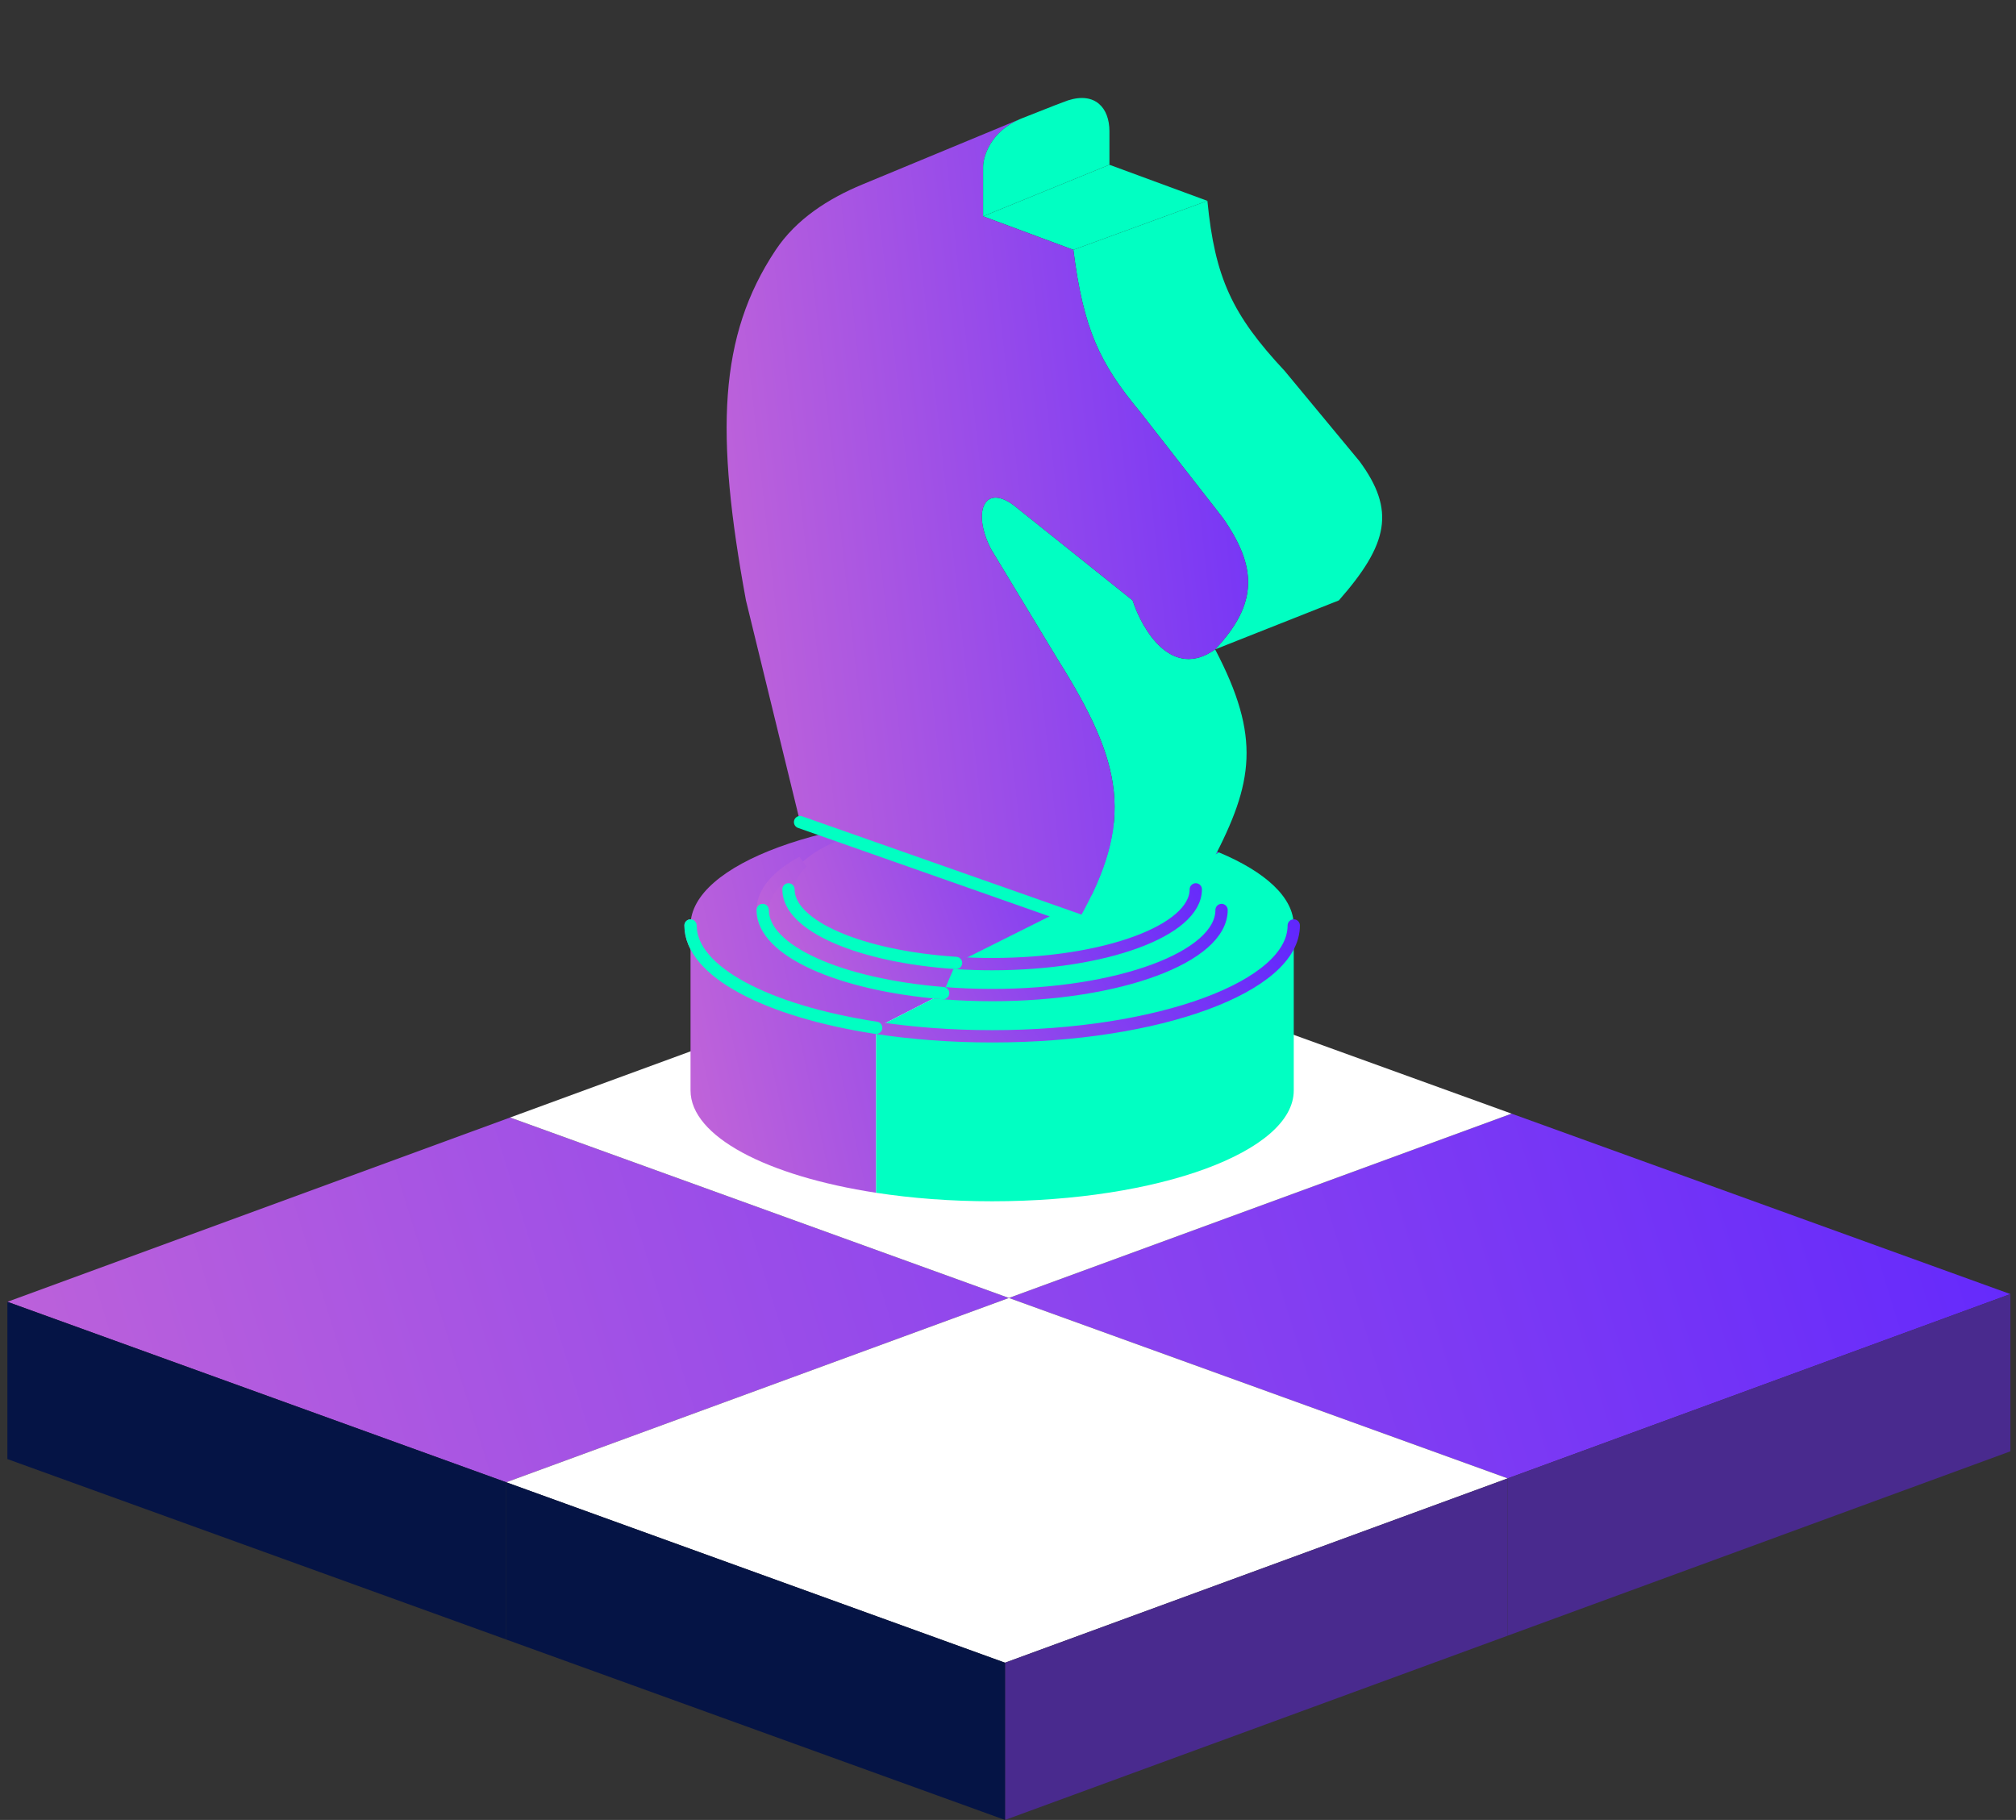 <?xml version="1.0" encoding="UTF-8"?> <svg xmlns="http://www.w3.org/2000/svg" width="144" height="130" viewBox="0 0 144 130" fill="none"><rect x="0" y="0" width="144" height="130" fill="#333333" stroke="none"/><path d="M36.435 79.824L0.529 92.989L36.159 105.879L72.064 92.713L36.435 79.824Z" fill="url(#paint0_linear_259_475)"></path><path d="M107.694 105.602L143.6 92.437L107.97 79.548L72.064 92.713L107.694 105.602Z" fill="url(#paint1_linear_259_475)"></path><path d="M71.788 118.768L107.694 105.602L72.064 92.713L36.159 105.879L71.788 118.768Z" fill="white"></path><path d="M72.341 66.659L36.435 79.824L72.064 92.713L107.97 79.548L72.341 66.659Z" fill="white"></path><path d="M143.6 103.669V92.437L107.694 105.602V116.835L143.6 103.669Z" fill="#492A8E"></path><path d="M71.788 118.768V130L107.694 116.835V105.602L71.788 118.768Z" fill="#492A8E"></path><path d="M36.159 117.111L71.788 130V118.768L36.159 105.879V117.111Z" fill="#051445"></path><path d="M0.529 92.989L0.529 104.222L36.159 117.111V105.879L0.529 92.989Z" fill="#051445"></path><path d="M49.324 66.106V77.891C49.324 81.184 54.796 84.008 62.582 85.201V73.417C54.796 72.224 49.324 69.4 49.324 66.106Z" fill="url(#paint2_linear_259_475)"></path><path d="M70.868 58.189C58.969 58.189 49.324 61.733 49.324 66.106C49.324 69.4 54.796 72.224 62.582 73.417L87.071 60.888C83.123 59.233 77.327 58.189 70.868 58.189Z" fill="url(#paint3_linear_259_475)"></path><path d="M92.411 66.106C92.411 70.479 82.766 74.024 70.868 74.024C67.931 74.024 65.132 73.808 62.582 73.417V85.201C65.132 85.593 67.931 85.808 70.868 85.808C82.766 85.808 92.411 82.263 92.411 77.891V66.106Z" fill="#01FFC2"></path><path d="M70.868 74.024C82.766 74.024 92.411 70.479 92.411 66.106C92.411 64.108 90.396 62.282 87.071 60.888L62.582 73.417C65.132 73.808 67.931 74.024 70.868 74.024Z" fill="#01FFC2"></path><path d="M92.411 66.106C92.411 70.479 82.766 74.024 70.868 74.024C67.931 74.024 65.132 73.808 62.582 73.417C54.796 72.224 49.324 69.4 49.324 66.106" stroke="url(#paint4_linear_259_475)" stroke-width="0.879" stroke-linecap="round"></path><path d="M49.324 66.106C49.324 69.4 54.796 72.224 62.582 73.417" stroke="#01FFC2" stroke-width="0.879" stroke-linecap="round"></path><path d="M56.32 63.528C56.32 62.842 56.672 62.186 57.315 61.584C55.525 62.557 54.478 63.734 54.478 65.001C54.478 67.912 59.998 70.345 67.368 70.939L68.288 68.784C61.484 68.338 56.32 66.154 56.32 63.528Z" fill="url(#paint5_linear_259_475)"></path><path d="M70.866 71.078C79.917 71.078 87.254 68.357 87.254 65.001C87.254 63.734 86.208 62.557 84.418 61.584C85.06 62.186 85.413 62.842 85.413 63.528C85.413 66.477 78.9 68.868 70.866 68.868C69.987 68.868 69.125 68.84 68.288 68.784L67.368 70.939C68.495 71.03 69.665 71.078 70.866 71.078Z" fill="#01FFC2"></path><path d="M70.866 68.868C78.9 68.868 85.413 66.477 85.413 63.528C85.413 62.842 85.06 62.186 84.418 61.584C84.223 61.401 84.002 61.223 83.755 61.051L68.288 68.784C69.125 68.84 69.987 68.868 70.866 68.868Z" fill="#01FFC2"></path><path d="M57.315 61.584C56.672 62.186 56.32 62.842 56.32 63.528C56.32 66.154 61.484 68.338 68.288 68.784L83.755 61.051C81.323 59.349 76.464 58.188 70.866 58.188C64.702 58.188 59.433 59.596 57.315 61.584Z" fill="url(#paint6_linear_259_475)"></path><path d="M87.254 65.001C87.254 68.357 79.917 71.078 70.866 71.078C69.665 71.078 68.495 71.03 67.368 70.939C59.998 70.345 54.478 67.912 54.478 65.001C54.478 63.734 55.525 62.557 57.315 61.584C56.672 62.186 56.32 62.842 56.32 63.528C56.32 66.155 61.484 68.338 68.288 68.785C69.125 68.84 69.987 68.868 70.866 68.868C78.9 68.868 85.413 66.478 85.413 63.528" stroke="url(#paint7_linear_259_475)" stroke-width="0.879" stroke-linecap="round"></path><path d="M54.478 65.001C54.478 67.912 59.998 70.345 67.368 70.939M56.32 63.528C56.32 66.154 61.484 68.338 68.288 68.784" stroke="#01FFC2" stroke-width="0.879" stroke-linecap="round"></path><path d="M77.036 65.719L86.611 61.484C89.527 55.92 90.09 52.675 86.795 46.386C83.702 48.595 81.578 44.974 80.903 42.887L72.617 36.258C70.407 34.417 69.362 36.415 70.775 39.205L75.563 47.122C80.226 54.54 81.06 58.632 77.036 65.719Z" fill="#01FFC2"></path><path d="M87.347 36.995C89.759 40.458 89.925 43.071 86.795 46.386L95.633 42.887C99.183 38.847 99.684 36.443 97.106 32.944L91.766 26.499C88.008 22.48 86.779 19.831 86.242 14.347L76.668 17.845C77.387 23.513 78.538 25.952 81.455 29.445L87.347 36.995Z" fill="#01FFC2"></path><path d="M70.223 15.451L76.668 17.845L86.242 14.347L79.245 11.769L70.223 15.451Z" fill="#01FFC2"></path><path fill-rule="evenodd" clip-rule="evenodd" d="M77.036 65.719L57.15 58.722L53.283 42.887C51.086 30.962 51.314 24.008 55.402 17.863C56.865 15.662 59.151 14.19 61.593 13.178L72.853 8.509C70.753 9.411 70.223 11.171 70.223 11.953V15.451L76.668 17.845C77.387 23.513 78.538 25.952 81.455 29.445L87.347 36.995C89.759 40.458 89.925 43.071 86.795 46.386C83.702 48.595 81.578 44.974 80.903 42.887L72.617 36.258C70.407 34.417 69.362 36.415 70.775 39.205L75.563 47.122C80.226 54.54 81.06 58.632 77.036 65.719ZM72.853 8.509C72.897 8.49 72.941 8.472 72.985 8.454L72.853 8.509Z" fill="url(#paint8_linear_259_475)"></path><path d="M70.223 15.451L79.245 11.769V9.375C79.245 7.718 78.24 6.553 76.299 7.166C76.115 7.227 75.195 7.571 72.985 8.454L72.853 8.509C70.753 9.411 70.223 11.171 70.223 11.953V15.451Z" fill="#01FFC2"></path><path d="M77.035 65.72L57.148 58.723" stroke="#01FFC2" stroke-width="0.879" stroke-linecap="round"></path><defs><linearGradient id="paint0_linear_259_475" x1="-1.381" y1="125.092" x2="151.902" y2="77.308" gradientUnits="userSpaceOnUse"><stop offset="0.039" stop-color="#BF63D9"></stop><stop offset="0.515" stop-color="#8D45EE"></stop><stop offset="1" stop-color="#5E25FE"></stop></linearGradient><linearGradient id="paint1_linear_259_475" x1="-1.381" y1="125.092" x2="151.902" y2="77.308" gradientUnits="userSpaceOnUse"><stop offset="0.039" stop-color="#BF63D9"></stop><stop offset="0.515" stop-color="#8D45EE"></stop><stop offset="1" stop-color="#5E25FE"></stop></linearGradient><linearGradient id="paint2_linear_259_475" x1="48.749" y1="83.668" x2="97.154" y2="73.246" gradientUnits="userSpaceOnUse"><stop offset="0.039" stop-color="#BF63D9"></stop><stop offset="0.515" stop-color="#8D45EE"></stop><stop offset="1" stop-color="#5E25FE"></stop></linearGradient><linearGradient id="paint3_linear_259_475" x1="48.749" y1="83.668" x2="97.154" y2="73.246" gradientUnits="userSpaceOnUse"><stop offset="0.039" stop-color="#BF63D9"></stop><stop offset="0.515" stop-color="#8D45EE"></stop><stop offset="1" stop-color="#5E25FE"></stop></linearGradient><linearGradient id="paint4_linear_259_475" x1="48.749" y1="73.41" x2="81.131" y2="49.09" gradientUnits="userSpaceOnUse"><stop offset="0.039" stop-color="#BF63D9"></stop><stop offset="0.515" stop-color="#8D45EE"></stop><stop offset="1" stop-color="#5E25FE"></stop></linearGradient><linearGradient id="paint5_linear_259_475" x1="54.041" y1="70.079" x2="88.343" y2="58.04" gradientUnits="userSpaceOnUse"><stop offset="0.039" stop-color="#BF63D9"></stop><stop offset="0.515" stop-color="#8D45EE"></stop><stop offset="1" stop-color="#5E25FE"></stop></linearGradient><linearGradient id="paint6_linear_259_475" x1="54.041" y1="70.079" x2="88.343" y2="58.04" gradientUnits="userSpaceOnUse"><stop offset="0.039" stop-color="#BF63D9"></stop><stop offset="0.515" stop-color="#8D45EE"></stop><stop offset="1" stop-color="#5E25FE"></stop></linearGradient><linearGradient id="paint7_linear_259_475" x1="54.041" y1="70.342" x2="85.44" y2="55.382" gradientUnits="userSpaceOnUse"><stop offset="0.039" stop-color="#BF63D9"></stop><stop offset="0.515" stop-color="#8D45EE"></stop><stop offset="1" stop-color="#5E25FE"></stop></linearGradient><linearGradient id="paint8_linear_259_475" x1="51.277" y1="61.17" x2="105.661" y2="55.184" gradientUnits="userSpaceOnUse"><stop offset="0.039" stop-color="#BF63D9"></stop><stop offset="0.515" stop-color="#8D45EE"></stop><stop offset="1" stop-color="#5E25FE"></stop></linearGradient></defs></svg> 